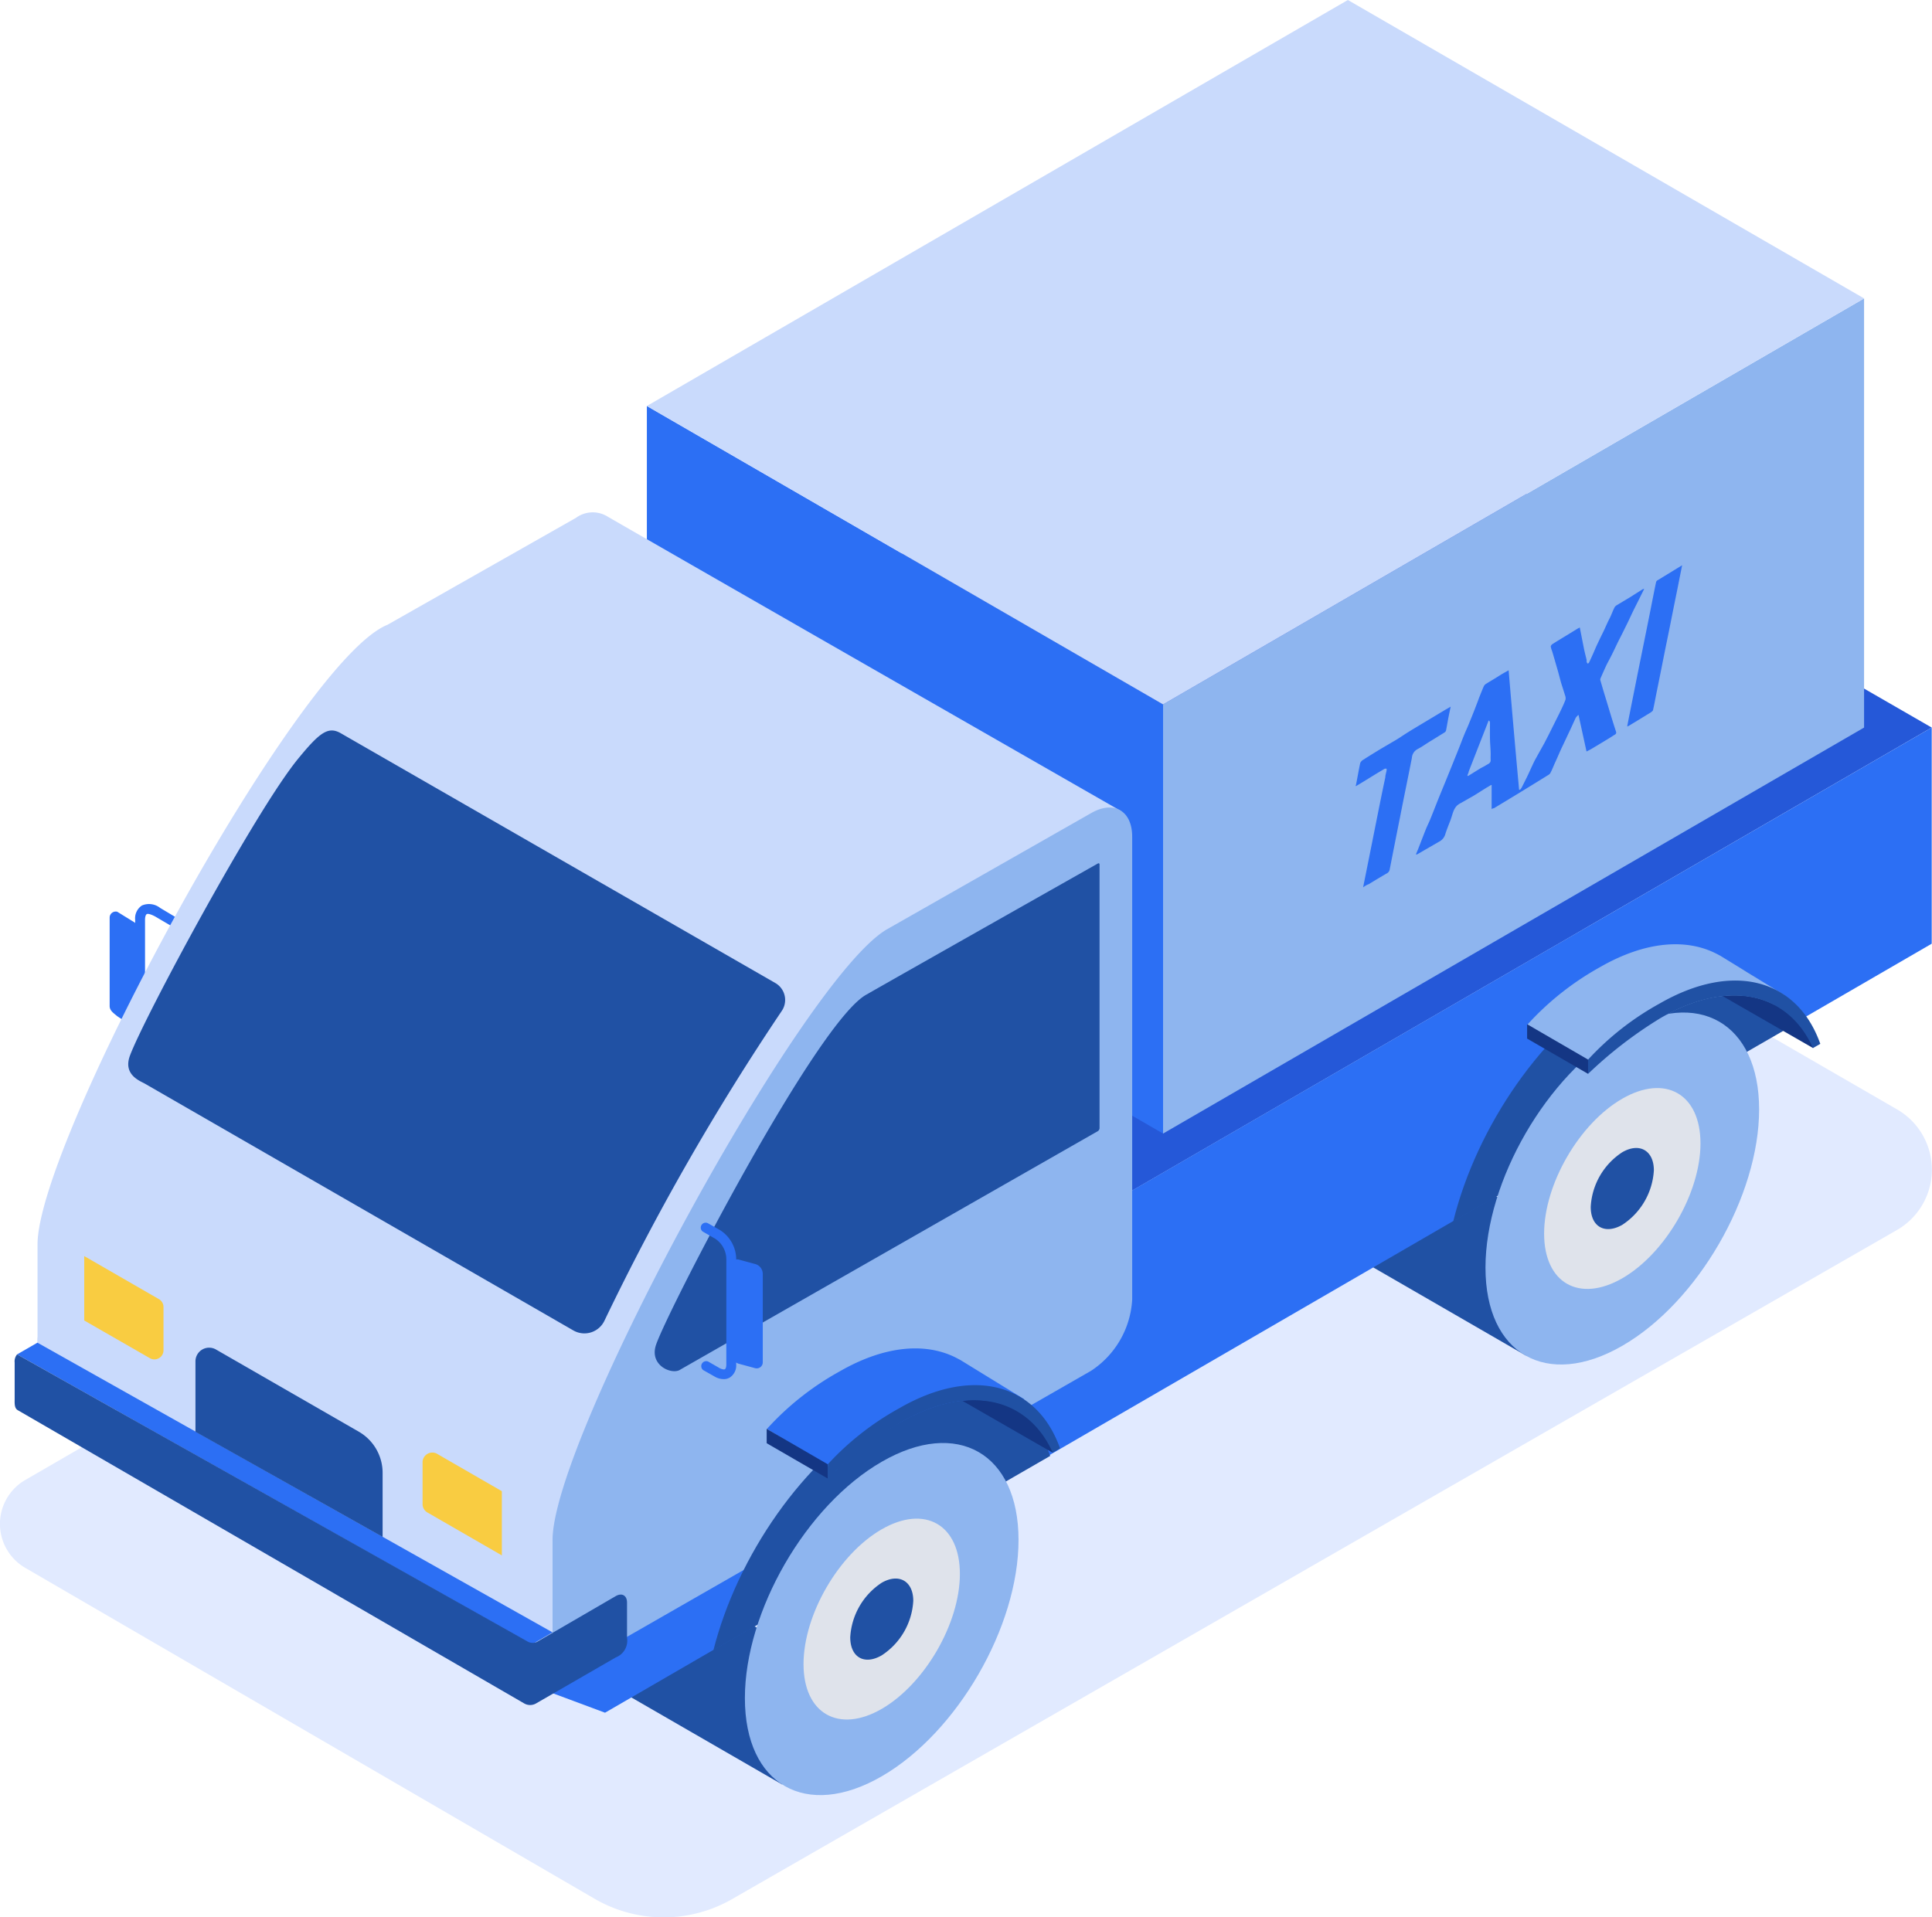 <?xml version="1.0" encoding="UTF-8"?> <svg xmlns="http://www.w3.org/2000/svg" viewBox="0 0 197.69 196.22"> <defs> <style>.cls-1{fill:#e1eaff;}.cls-2{fill:#2558d8;}.cls-10,.cls-11,.cls-12,.cls-2,.cls-6,.cls-7,.cls-8,.cls-9{fill-rule:evenodd;}.cls-3,.cls-7{fill:#2c6ff4;}.cls-4,.cls-8{fill:#8eb5ef;}.cls-11,.cls-5{fill:#c9dafc;}.cls-6{fill:#2051a4;}.cls-9{fill:#dfe3eb;}.cls-10{fill:#143684;}.cls-12{fill:#f9cc41;}</style> </defs> <title>taxi_2</title> <g id="Layer_2" data-name="Layer 2"> <g id="Illustration"> <path class="cls-1" d="M74.92,194.35l119.2-68.48a7.12,7.12,0,0,0,0-12.33l-58.82-34a8.52,8.52,0,0,0-8.54,0L2.59,151.46a5.2,5.2,0,0,0,0,9l58.25,33.86A14.06,14.06,0,0,0,74.92,194.35Z"></path> <polygon class="cls-2" points="16.55 101 83.42 140.63 197.66 74.46 129.25 35.02 16.55 101"></polygon> <polygon class="cls-3" points="66.19 85.47 119.01 116.01 119.01 72.09 66.19 41.55 66.19 85.47"></polygon> <polygon class="cls-4" points="119.01 116.01 190.74 74.46 190.74 30.54 119.01 72.09 119.01 116.01"></polygon> <polygon class="cls-5" points="66.19 41.55 119.01 72.09 190.74 30.54 137.92 0 66.19 41.55"></polygon> <polygon class="cls-6" points="139.48 129.11 156.15 138.74 156.15 124.19 139.48 114.56 139.48 129.11"></polygon> <polygon class="cls-6" points="63.36 173 80.04 182.63 80.04 168.08 63.36 158.46 63.36 173"></polygon> <polygon class="cls-7" points="55.9 156.55 197.66 74.46 197.66 96.58 61.91 175.28 56.43 173.24 55.9 156.55"></polygon> <path class="cls-6" d="M148.7,125c2.4-9.73,9.23-19.7,17.29-24.36s14.54-2.29,17.31,4.38Z"></path> <path class="cls-8" d="M166,137.73c7.72-4.45,14-15.32,14-24.19s-6.29-12.46-14-8-14,15.32-14,24.19S158.28,142.19,166,137.73Z"></path> <path class="cls-9" d="M166,130.82c4.4-2.54,8-8.74,8-13.8s-3.59-7.12-8-4.58-8,8.75-8,13.81S161.59,133.36,166,130.82Z"></path> <path class="cls-6" d="M166,125.35a7.15,7.15,0,0,0,3.23-5.58c0-2-1.45-2.88-3.23-1.85a7.12,7.12,0,0,0-3.23,5.58C162.76,125.54,164.21,126.37,166,125.35Z"></path> <polygon class="cls-10" points="175.55 101.53 185.52 107.26 185.52 105.54 175.55 98.39 175.55 101.53"></polygon> <path class="cls-8" d="M169.89,104.18a33.15,33.15,0,0,0-6.6,5l-7-4.32A29.08,29.08,0,0,1,163.68,99c4.68-2.7,8.93-3,12.06-1.34l.32.17,6.51,4-1,1C178.54,101.23,174.4,101.58,169.89,104.18Z"></path> <polygon class="cls-10" points="162.5 108.44 162.5 109.9 156.26 106.29 156.26 104.82 162.5 108.44"></polygon> <path class="cls-6" d="M169.79,102.72c7.64-4.41,14.15-2.45,16.47,4.11l-.75.43c-2.51-5.62-8.55-7.14-15.58-3.08a43,43,0,0,0-7.43,5.72v-1.46A28.86,28.86,0,0,1,169.79,102.72Z"></path> <path class="cls-3" d="M17.69,109l.51-.87s-2.06-1.23-2.55-1.51a2,2,0,0,1-.81-1.57V94.13c0-.29.07-.52.18-.58s.39,0,.85.24l1.82,1.07a.49.49,0,0,0,.69-.17A.51.51,0,0,0,18.2,94l-1.81-1.08a1.84,1.84,0,0,0-1.87-.25,1.57,1.57,0,0,0-.69,1.46V105a3,3,0,0,0,1.32,2.44Z"></path> <path class="cls-7" d="M12,104a16.32,16.32,0,0,0,1.52.92.62.62,0,0,0,.78-.59V95.25c0-.48-.45-.82-.78-1L12,93.31a.62.62,0,0,0-.78.6V103C11.25,103.45,11.62,103.68,12,104Z"></path> <path class="cls-11" d="M39.65,63.94,58.93,53a2.9,2.9,0,0,1,3.13-.2C62.74,53.23,114.7,83,114.7,83L58,170S6,139.93,5.3,139.62a2.79,2.79,0,0,1-1.46-2.81v-9.46C3.84,116.9,30.41,67.65,39.65,63.94Z"></path> <path class="cls-8" d="M90.84,95.06l20.8-11.84c2.32-1.34,4.21-.26,4.21,2.41V133a9.34,9.34,0,0,1-4.21,7.29L60.75,169.47c-2.31,1.34-4.21.25-4.21-2.41V157.6C56.54,147.22,82.26,99.83,90.84,95.06Z"></path> <path class="cls-6" d="M112.34,115.76a.4.4,0,0,0,.17-.29v-27c0-.11-.08-.15-.17-.1s-23.22,13.13-23.61,13.38c-5.06,2.55-20.81,33.14-21.64,36-.6,2.06,1.74,3,2.55,2.4Z"></path> <polygon class="cls-7" points="1.75 138.61 54.42 168.29 56.54 167.06 3.83 137.41 1.75 138.61"></polygon> <path class="cls-6" d="M1.82,144.32c-.37-.21-.32-.74-.32-1.16v-3.72a1.11,1.11,0,0,1,.25-.83L54,168a1,1,0,0,0,1,0l8-4.65c.64-.37,1.16-.07,1.16.66v3.61a1.83,1.83,0,0,1-1.15,2l-8.14,4.7a1.21,1.21,0,0,1-1.25,0Z"></path> <path class="cls-3" d="M74.06,141.14a1.16,1.16,0,0,0,.61-.16,1.47,1.47,0,0,0,.66-1.34v-10.9a3.58,3.58,0,0,0-1.65-2.85l-1.22-.69a.5.5,0,0,0-.69.19.49.49,0,0,0,.19.68l1.22.7a2.54,2.54,0,0,1,1.14,2v10.9c0,.23-.06.41-.15.46s-.28,0-.49-.09l-1.22-.7a.51.51,0,0,0-.5.88l1.22.69A1.81,1.81,0,0,0,74.06,141.14Z"></path> <path class="cls-7" d="M75.61,139.57l1.66.45a.62.62,0,0,0,.78-.6v-9.06a1.05,1.05,0,0,0-.78-1l-1.66-.45a.61.61,0,0,0-.78.59v9.07A1.06,1.06,0,0,0,75.61,139.57Z"></path> <path class="cls-6" d="M20,146.53l19.15,10.76v-6.55a4.86,4.86,0,0,0-2.42-4.21l-14.63-8.42a1.4,1.4,0,0,0-2.1,1.22Z"></path> <path class="cls-12" d="M43.72,154.78l7.63,4.4v-6.57l-6.67-3.85a1,1,0,0,0-1.44.83V154A1,1,0,0,0,43.72,154.78Z"></path> <path class="cls-12" d="M8.62,135.14,15.34,139a.93.93,0,0,0,1.39-.8v-4.44a.94.94,0,0,0-.46-.8l-7.65-4.41v6.57Z"></path> <path class="cls-6" d="M13.28,108.08c1.38-3.79,12.79-25,17.2-30.4C32.67,75,33.55,74.33,34.8,75L79.33,100.6a2,2,0,0,1,.65,2.88,252.12,252.12,0,0,0-18.13,31.68,2.27,2.27,0,0,1-3.18,1L14.82,110.9C14.32,110.62,12.6,110,13.28,108.08Z"></path> <path class="cls-6" d="M73,168.88c2.45-9.66,9.24-19.51,17.24-24.13S105,142.14,107.46,149Z"></path> <path class="cls-8" d="M90.22,149.6c7.73-4.47,14-.88,14,8s-6.27,19.72-14,24.19-14,.88-14-8S82.48,154.06,90.22,149.6Z"></path> <path class="cls-9" d="M90.22,174.89c4.4-2.55,8-8.75,8-13.81s-3.59-7.11-8-4.57-8,8.74-8,13.8S85.82,177.43,90.22,174.89Z"></path> <path class="cls-6" d="M90.22,169.41a7.12,7.12,0,0,0,3.23-5.58c0-2-1.45-2.87-3.23-1.85A7.15,7.15,0,0,0,87,167.56C87,169.61,88.44,170.44,90.22,169.41Z"></path> <polygon class="cls-10" points="97.74 142.94 107.71 148.67 107.71 146.95 97.74 139.8 97.74 142.94"></polygon> <path class="cls-7" d="M92.08,145.59a33.09,33.09,0,0,0-6.6,4.95l-7-4.31a28.86,28.86,0,0,1,7.42-5.87c4.68-2.7,8.93-3,12.06-1.34l.32.17,6.51,4-1,1C100.73,142.64,96.59,143,92.08,145.59Z"></path> <polygon class="cls-10" points="84.69 149.85 84.69 151.31 78.45 147.7 78.45 146.23 84.69 149.85"></polygon> <path class="cls-6" d="M92,144.13c7.64-4.41,14.15-2.46,16.47,4.1l-.75.44c-2.51-5.62-8.55-7.14-15.58-3.08a42.51,42.51,0,0,0-7.43,5.72v-1.46A28.86,28.86,0,0,1,92,144.13Z"></path> <path class="cls-3" d="M161.65,64.22c.15.75.29,1.47.43,2.18.08.38.18.76.27,1.14,0,.07,0,.14,0,.21a.86.86,0,0,0,.1.16c.05,0,.13-.06.15-.11.14-.29.27-.58.4-.87s.25-.58.38-.87l.39-.82c.15-.31.31-.62.45-.93s.31-.7.47-1,.32-.76.51-1.14a.69.69,0,0,1,.26-.25l1.32-.79,1.28-.81a.35.35,0,0,1,.18-.05c-.1.19-.19.39-.29.58-.3.62-.62,1.23-.92,1.85-.19.4-.37.8-.57,1.2s-.49,1-.74,1.48-.53,1.11-.81,1.66c-.19.39-.41.76-.59,1.15s-.38.84-.56,1.26a.31.31,0,0,0,0,.19c.17.58.34,1.17.52,1.75s.43,1.43.65,2.14c.14.45.28.9.43,1.35.07.24-.12.3-.25.38-.34.23-.7.44-1.06.66l-1.15.69c-.18.11-.37.2-.56.3l-.82-3.75a1.49,1.49,0,0,0-.28.29c-.2.42-.38.84-.58,1.26s-.51,1.09-.77,1.63-.47,1.06-.71,1.58-.34.82-.55,1.21c-.09.15-.31.24-.47.35l-1.93,1.19-1.16.71-2.21,1.34c-.05,0-.11,0-.23.09V81.53l0-1.19-.07,0-.45.27-1.31.82-1.3.74a1.91,1.91,0,0,0-.43.29,1.77,1.77,0,0,0-.33.52c-.12.3-.2.62-.31.93-.19.5-.4,1-.56,1.52a1.24,1.24,0,0,1-.62.71L145,87.44s-.05,0-.12,0l.21-.5c.26-.66.51-1.32.78-2,.13-.34.3-.66.44-1,.26-.63.51-1.27.76-1.91.33-.82.67-1.63,1-2.45.41-1,.81-2,1.21-3,.19-.47.36-.94.55-1.4s.36-.81.52-1.22c.35-.85.69-1.71,1-2.56.16-.39.31-.79.48-1.17a.56.56,0,0,1,.22-.24c.48-.3,1-.6,1.45-.89.28-.18.57-.33.87-.5q.51,6.11,1.07,12.22l.1,0a1.66,1.66,0,0,0,.16-.21c.22-.44.45-.88.66-1.33s.37-.81.56-1.21.29-.53.42-.79L158,76.1l.43-.83.6-1.2c.21-.43.43-.85.64-1.29s.37-.77.52-1.18a.79.79,0,0,0-.06-.47c-.15-.53-.33-1-.48-1.57s-.23-.87-.36-1.31-.31-1.08-.47-1.61a2.1,2.1,0,0,1-.14-.47c0-.08.09-.2.17-.25.5-.32,1-.62,1.51-.93l1.09-.67Zm-11.48,15.2.14-.06,1.16-.72c.19-.11.4-.2.58-.32s.49-.2.48-.52,0-.42,0-.62c0-.53-.06-1.05-.07-1.57s0-1.11,0-1.66c0,0,0-.11-.08-.18s-.09.06-.1.08l-2,5.12c0,.11-.08.23-.11.34S150.16,79.37,150.17,79.42Z"></path> <path class="cls-3" d="M139.48,90.81l.67-3.34.78-3.91c.27-1.35.54-2.7.82-4,0-.23.09-.47.13-.7a.62.62,0,0,0,0-.19,1.05,1.05,0,0,0-.19,0l-.84.5-1.43.88-.65.39-.06,0a1.66,1.66,0,0,0,.06-.21c.14-.71.26-1.42.41-2.13a.72.72,0,0,1,.32-.35c.59-.38,1.18-.74,1.77-1.1l1.38-.81c.28-.16.56-.34.83-.52s.79-.51,1.19-.75l3.2-1.92.57-.33c-.08.37-.15.71-.22,1.06s-.16.9-.25,1.35a.35.35,0,0,1-.16.23l-1.34.83c-.27.16-.53.33-.79.5s-.42.26-.64.38a1.09,1.09,0,0,0-.57.89c-.39,2-.81,4-1.21,6.06q-.54,2.69-1.06,5.36a.55.55,0,0,1-.24.37c-.64.37-1.27.75-1.91,1.14C139.86,90.55,139.68,90.67,139.48,90.81Z"></path> <path class="cls-3" d="M166.5,74.35c.08-.41.15-.8.23-1.18.27-1.37.55-2.75.82-4.12l.78-3.86c.25-1.24.5-2.47.74-3.71.13-.64.25-1.28.39-1.92a.31.31,0,0,1,.16-.18l1.75-1.07.75-.46c-.15.78-.3,1.5-.44,2.23-.25,1.23-.5,2.46-.74,3.68s-.5,2.44-.74,3.66-.49,2.46-.74,3.69c-.1.51-.19,1-.31,1.53,0,.1-.14.2-.24.27l-1.32.81-.94.57Z"></path> </g> </g> </svg> 